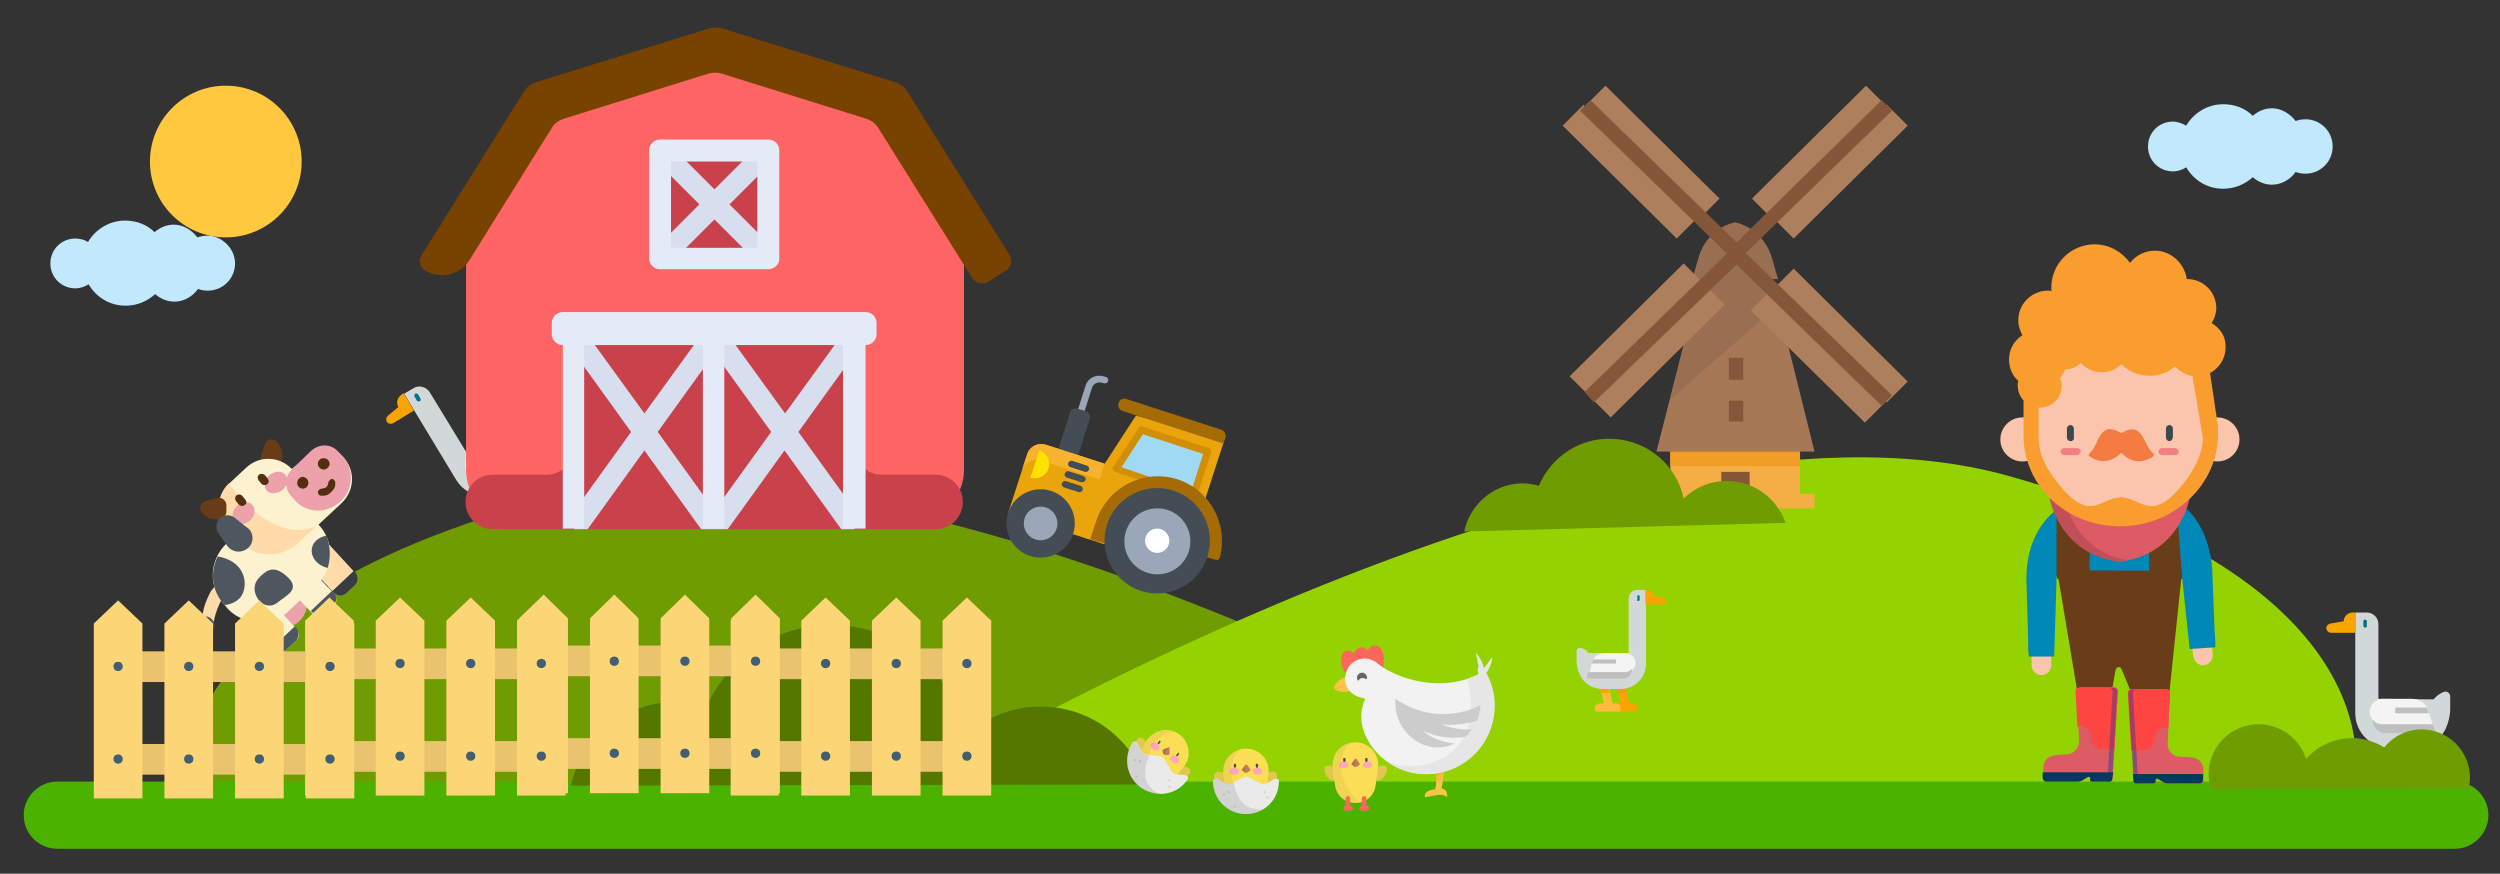 <?xml version="1.0" encoding="utf-8"?>
<!-- Generator: Adobe Illustrator 23.0.3, SVG Export Plug-In . SVG Version: 6.00 Build 0)  -->
<svg version="1.1" id="Слой_1" xmlns="http://www.w3.org/2000/svg" xmlns:xlink="http://www.w3.org/1999/xlink" x="0px" y="0px"
	 viewBox="0 0 431.8 150.9" style="enable-background:new 0 0 431.8 150.9;" xml:space="preserve">
<rect x="0" y="0" width="431.8" height="150.9" fill="#333333" stroke="none"/>
<style type="text/css">
	.st0{fill:#6F9C00;}
	.st1{fill:#FAA400;}
	.st2{fill:#F59A1B;}
	.st3{fill:#FDBB3D;}
	.st4{fill:#D2D7D8;}
	.st5{fill:#F4F4F4;}
	.st6{fill:#BFBFBF;}
	.st7{fill:#00728F;}
	.st8{fill:#95D300;}
	.st9{fill:#4BB300;}
	.st10{fill:#FF6464;}
	.st11{fill:#C8414B;}
	.st12{fill:#784200;}
	.st13{fill:#D7DEED;}
	.st14{fill:#E4EAF6;}
	.st15{fill:#F5AE45;}
	.st16{fill:#A67855;}
	.st17{fill:#996E51;}
	.st18{fill:#855739;}
	.st19{fill:#AD7F5C;}
	.st20{fill:#F09E26;}
	.st21{fill:#9AA7B8;}
	.st22{fill:#444D56;}
	.st23{fill:#EAA50C;}
	.st24{fill:#A0D9F2;}
	.st25{fill:#D18E07;}
	.st26{fill:#A56B04;}
	.st27{fill:#F7B32D;}
	.st28{fill:#FFFFFF;}
	.st29{fill:#FFE300;}
	.st30{fill:#547700;}
	.st31{fill:#EAC36E;}
	.st32{fill:#FCD577;}
	.st33{fill:#FFDBAA;}
	.st34{fill:#4E5660;}
	.st35{fill:#EDA1AB;}
	.st36{fill:#383C43;}
	.st37{fill:#693B16;}
	.st38{fill:#FCF2D0;}
	.st39{fill:#532E0F;}
	.st40{fill:#415E72;}
	.st41{fill:#FCC447;}
	.st42{fill:#FC675B;}
	.st43{fill:#F2F2F2;}
	.st44{fill:#F2B844;}
	.st45{fill:#E6E6E6;}
	.st46{fill:#CCCCCC;}
	.st47{fill:#666666;}
	.st48{fill:#FBDD56;}
	.st49{opacity:0.1;enable-background:new    ;}
	.st50{fill:#FFA6BB;}
	.st51{fill:#414B58;}
	.st52{opacity:5.000000e-02;enable-background:new    ;}
	.st53{fill:#EAEAEA;}
	.st54{opacity:0.1;}
	.st55{fill:#C27C59;}
	.st56{fill:#FFC83E;}
	.st57{fill:#693D17;}
	.st58{fill:#FBC5AD;}
	.st59{fill:#0088B9;}
	.st60{fill:#DC5B64;}
	.st61{fill:#C04F57;}
	.st62{fill:#F99E2E;}
	.st63{fill:#3B494B;}
	.st64{fill:#F37F84;}
	.st65{fill:#F47C43;}
	.st66{fill:#FF4542;}
	.st67{opacity:0.35;fill:#002FA2;}
	.st68{fill:#003B5C;}
	.st69{fill:#C1E8FB;}
</style>
<path class="st0" d="M32.1,141c0,0-9.7-34.6,59.6-54s192.6,55.4,192.6,55.4L32.1,141z"/>
<g>
	<path class="st1" d="M89.6,87.3l-0.8,0.5l-2.3-6.7l-1.7,1l2.3,6.7l-0.8,0.5c-0.5,0.3-0.6,0.9-0.3,1.4l0.5,0.8l5.1-3.1l-0.5-0.8
		C90.7,87.2,90.1,87.1,89.6,87.3z"/>
	<path class="st2" d="M87.9,85.5l-1.5-4.3l-1.7,1l1.5,4.3L87.9,85.5z"/>
	<path class="st3" d="M93,85.3l-0.8,0.5l-2.3-6.7l-1.7,1l2.3,6.7l-0.8,0.5c-0.5,0.3-0.6,0.9-0.3,1.4l0.5,0.8l5.1-3.1l-0.5-0.8
		C94.1,85.2,93.5,85,93,85.3z"/>
	<path class="st1" d="M91.3,83.4l-1.5-4.3l-1.7,1l1.5,4.3L91.3,83.4z"/>
	<path class="st4" d="M80.9,78.7l-6.7-11c-0.6-0.9-1.8-1.2-2.7-0.7l-1.7,1l9,14.9c1.7,2.8,5.4,3.7,8.2,2l3.6-2.2
		c1.9-1.2,3-3.3,2.8-5.6c-0.1-1.2-0.5-2.4-1.1-3.5l-1.1-1.8c-0.3-0.5-1-0.6-1.4-0.1c-0.4,0.4-0.6,0.9-0.8,1.5l-0.1,0.6L80.9,78.7z"
		/>
	<path class="st5" d="M91.2,77.6l-7.4,4.5c-1,0.6-2.4,0.3-3.1-0.7c-0.3-0.5-0.4-1.1-0.3-1.7s0.5-1.1,1-1.4l4.3-2.6
		c1.1-0.7,2.5-0.6,3.5,0.3L91.2,77.6z"/>
	<path class="st1" d="M68.8,70.3L67,71.8c-0.3,0.3-0.4,0.7-0.2,1c0.2,0.4,0.7,0.5,1.1,0.3l3.6-2.2l-1.8-3l-0.4,0.3
		C68.6,68.7,68.4,69.6,68.8,70.3z"/>
	<g>
		<path class="st6" d="M88.8,75.6l-4.6,2.8l0.5,0.8l5-3L89.3,76C89.1,75.8,89,75.7,88.8,75.6z"/>
		<path class="st6" d="M90.5,77l0.8,0.6l-7.4,4.5c-0.6,0.3-1.3,0.4-1.9,0.2v0.1c0.6,1,2,1.4,3.1,0.7l7.4-4.5L90.5,77z"/>
	</g>
	<path class="st7" d="M72.5,69.3L72.5,69.3c-0.2,0.1-0.4,0-0.5-0.1l-0.4-0.7c-0.1-0.2,0-0.4,0.1-0.5l0,0c0.2-0.1,0.4,0,0.5,0.1
		l0.4,0.7C72.7,69,72.7,69.2,72.5,69.3z"/>
</g>
<path class="st8" d="M406.5,136.2c0,0,9.7-34.6-59.6-54s-192.6,55.4-192.6,55.4L406.5,136.2z"/>
<path class="st9" d="M424,146.6H9.9c-3.2,0-5.8-2.6-5.8-5.8l0,0c0-3.2,2.6-5.8,5.8-5.8H424c3.2,0,5.8,2.6,5.8,5.8l0,0
	C429.8,143.9,427.2,146.6,424,146.6z"/>
<path class="st10" d="M165.4,35.4l-8.6-16.5c-1.1-2.1-3-3.6-5.2-4.2l-26.1-6.8c-1.4-0.4-2.8-0.4-4.2,0l-26.1,6.8
	c-2.3,0.6-4.2,2.1-5.2,4.2l-8.6,16.5c-0.6,1.2-0.9,2.5-0.9,3.8v42c0,4.6,3.7,8.3,8.3,8.3h69.4c4.6,0,8.3-3.7,8.3-8.3v-42
	C166.3,37.9,166,36.6,165.4,35.4z"/>
<g>
	<rect x="114" y="26" class="st11" width="18.7" height="18.7"/>
	<path class="st11" d="M147.7,77.3V62.4c0-2.6-2.1-4.7-4.7-4.7h-39.2c-2.6,0-4.7,2.1-4.7,4.7v14.9c0,2.6-2.1,4.7-4.7,4.7h-9.3
		c-2.6,0-4.7,2.1-4.7,4.7l0,0c0,2.6,2.1,4.7,4.7,4.7h76.5c2.6,0,4.7-2.1,4.7-4.7l0,0c0-2.6-2.1-4.7-4.7-4.7h-9.3
		C149.7,82,147.7,79.9,147.7,77.3z"/>
</g>
<path class="st12" d="M167.9,48l-16.2-25.9c-0.5-0.8-1.2-1.3-2.1-1.6l-25-7.8c-0.7-0.2-1.5-0.2-2.2,0l-25,7.8
	c-0.9,0.3-1.6,0.8-2.1,1.6L81.1,44.9c-1.6,2.6-5.1,3.4-7.7,1.8l0,0c-0.9-0.5-1.1-1.7-0.6-2.6l17.7-28.3c0.5-0.8,1.2-1.3,2.1-1.6
	l29.9-9.3c0.7-0.2,1.5-0.2,2.2,0l29.9,9.3c0.9,0.3,1.6,0.8,2.1,1.6l17.7,28.3c0.5,0.9,0.3,2-0.6,2.6l-3.2,2
	C169.6,49.2,168.5,48.9,167.9,48z"/>
<g>
	<path class="st13" d="M147.7,88.2l-9.8-13.6l9.8-13.6v-3.4h-2.1l-10,13.8l-10-13.8h-4.3l-10,13.8l-10-13.8h-2.1V61l9.8,13.6
		l-9.8,13.6v3.2h2.3l9.8-13.6l9.8,13.6h4.6l9.8-13.6l9.8,13.6h2.3L147.7,88.2L147.7,88.2z M123.4,88.2l-9.8-13.6l9.8-13.6l9.8,13.6
		L123.4,88.2z"/>
	<path class="st13" d="M126,35.3l8-8c0.7-0.7,0.7-1.9,0-2.6s-1.9-0.7-2.6,0l-8,8l-8-8c-0.7-0.7-1.9-0.7-2.6,0s-0.7,1.9,0,2.6l8,8
		l-8,8c-0.7,0.7-0.7,1.9,0,2.6c0.4,0.4,0.8,0.5,1.3,0.5s1-0.2,1.3-0.5l8-8l8,8c0.4,0.4,0.8,0.5,1.3,0.5s1-0.2,1.3-0.5
		c0.7-0.7,0.7-1.9,0-2.6L126,35.3z"/>
</g>
<g>
	<path class="st14" d="M132.7,46.5H114c-1,0-1.9-0.8-1.9-1.9V26c0-1,0.8-1.9,1.9-1.9h18.7c1,0,1.9,0.8,1.9,1.9v18.7
		C134.6,45.7,133.7,46.5,132.7,46.5z M115.9,42.8h14.9V27.9h-14.9V42.8z"/>
	<path class="st14" d="M149.5,91.3V59.6c1,0,1.9-0.8,1.9-1.9v-1.9c0-1-0.8-1.9-1.9-1.9H97.2c-1,0-1.9,0.8-1.9,1.9v1.9
		c0,1,0.8,1.9,1.9,1.9v31.7h3.7V59.6h20.5v31.7h3.7V59.6h20.5v31.7H149.5z"/>
</g>
<g id="surface1_1_">
	<path class="st15" d="M288.5,78h22.4v8.7h-22.4V78z"/>
	<path class="st15" d="M286.1,85.3h27.3v2.5h-27.3V85.3z"/>
	<path class="st16" d="M313.4,78h-27.3l7.6-29.8H306L313.4,78z"/>
	<path class="st17" d="M306,48.2h-12.3L288.5,69l18.6-16.3L306,48.2z"/>
	<path class="st17" d="M307.1,48.2h-14.8l1.1-3.8c0.9-3.1,3.4-5.4,6.3-6c3.1,0.7,5.4,3.1,6.3,6L307.1,48.2z"/>
	<path class="st18" d="M297.3,81.5h4.9v6.3h-4.9V81.5z"/>
	<path class="st18" d="M298.6,69.2h2.5v3.6h-2.5V69.2z"/>
	<path class="st18" d="M298.6,61.8h2.5v3.8h-2.5V61.8z"/>
	<path class="st19" d="M329.5,21.7l-3.6-3.6l-19.7,19.5l3.6,3.6L329.5,21.7z"/>
	<path class="st19" d="M322.3,14.8l-19.7,19.5l3.6,3.6l19.7-19.5L322.3,14.8z"/>
	<path class="st19" d="M290.8,45.5L271.1,65l3.6,3.6l19.7-19.5L290.8,45.5z"/>
	<path class="st19" d="M274.6,68.5l3.6,3.6l19.7-19.5l-3.6-3.6L274.6,68.5z"/>
	<path class="st19" d="M269.9,21.7l19.7,19.5l3.6-3.6l-19.7-19.5L269.9,21.7z"/>
	<path class="st19" d="M277.3,14.8l-3.6,3.6l19.7,19.5l3.6-3.6L277.3,14.8z"/>
	<path class="st19" d="M329.5,65.9l-19.7-19.5l-3.6,3.6l19.7,19.5L306.2,50l0,0l19.7,19.5L329.5,65.9z"/>
	<path class="st19" d="M306,50l-3.6,3.6L322.1,73l3.6-3.6L306,50z"/>
	<path class="st18" d="M298.8,43L325,17.3l1.8,1.8l-26.2,25.5L298.8,43z"/>
	<path class="st18" d="M272.9,19.1l1.8-1.8l26.2,25.5l-1.8,1.8L272.9,19.1z"/>
	<path class="st18" d="M298.8,44.6l1.8-1.8l26.2,25.5l-1.8,1.8L298.8,44.6z"/>
	<path class="st18" d="M273.7,67.7l26.2-25.5l1.8,1.8l-26.4,25.5L273.7,67.7z"/>
	<path class="st20" d="M288.5,78h22.4v2.5h-22.4V78z"/>
</g>
<g>
	<path class="st1" d="M413.8,132.6h-1l1.5-6.9h-2l-1.5,6.9h-1c-0.5,0-1,0.4-1,1v1h6v-1C414.7,133.1,414.3,132.6,413.8,132.6z"/>
	<path class="st2" d="M413.3,130.1l1-4.5h-2l-1,4.5H413.3z"/>
	<path class="st3" d="M417.7,132.6h-1l1.5-6.9h-2l-1.5,6.9h-1c-0.5,0-1,0.4-1,1v1h6v-1C418.7,133.1,418.3,132.6,417.7,132.6z"/>
	<path class="st1" d="M417.3,130.1l1-4.5h-2l-1,4.5H417.3z"/>
	<path class="st4" d="M410.8,120.7v-12.9c0-1.1-0.9-2-2-2h-2v17.4c0,3.3,2.7,6,6,6h4.3c2.3,0,4.3-1.3,5.3-3.3
		c0.5-1.1,0.8-2.3,0.8-3.5v-2.1c0-0.6-0.6-1-1.1-0.8s-1,0.5-1.4,0.9l-0.4,0.4L410.8,120.7L410.8,120.7z"/>
	<path class="st5" d="M420.2,125.2h-8.7c-1.2,0-2.2-1-2.2-2.2c0-0.6,0.2-1.2,0.6-1.6s1-0.7,1.6-0.7h5.1c1.3,0,2.4,0.8,2.8,2
		L420.2,125.2z"/>
	<path class="st1" d="M404.8,107.3l-2.3,0.4c-0.4,0.1-0.7,0.4-0.7,0.8s0.4,0.8,0.8,0.8h4.2v-3.5h-0.5
		C405.5,105.8,404.8,106.5,404.8,107.3z"/>
	<g>
		<path class="st6" d="M419.1,122.2h-5.4v1h5.8l-0.1-0.4C419.3,122.6,419.2,122.4,419.1,122.2z"/>
		<path class="st6" d="M419.9,124.2l0.3,0.9h-8.7c-0.7,0-1.3-0.3-1.7-0.8v0.1c0,1.2,1,2.2,2.2,2.2h8.7L419.9,124.2z"/>
	</g>
	<path class="st7" d="M408.5,108.4L408.5,108.4c-0.2,0-0.3-0.2-0.3-0.3v-0.8c0-0.2,0.2-0.3,0.3-0.3l0,0c0.2,0,0.3,0.2,0.3,0.3v0.8
		C408.9,108.2,408.7,108.4,408.5,108.4z"/>
</g>
<g>
	<path class="st1" d="M278.4,122.2v0.7h4.4v-0.7c0-0.4-0.3-0.7-0.7-0.7h-0.7l-1.1-5.1h-1.5l1.1,5.1h-0.8
		C278.7,121.5,278.4,121.8,278.4,122.2z"/>
	<path class="st2" d="M280.9,119.7l-0.7-3.3h-1.5l0.7,3.3H280.9z"/>
	<path class="st3" d="M275.5,122.2v0.7h4.4v-0.7c0-0.4-0.3-0.7-0.7-0.7h-0.7l-1.1-5.1h-1.5l1.1,5.1h-0.7
		C275.8,121.5,275.5,121.8,275.5,122.2z"/>
	<path class="st1" d="M278,119.7l-0.7-3.3h-1.5l0.7,3.3H278z"/>
	<path class="st4" d="M274.4,112.8l-0.3-0.3c-0.3-0.3-0.7-0.5-1-0.6c-0.4-0.1-0.8,0.2-0.8,0.6v1.5c0,0.9,0.2,1.8,0.6,2.6
		c0.7,1.5,2.2,2.4,3.9,2.4h3.1c2.4,0,4.4-1.9,4.4-4.4v-12.7h-1.5c-0.8,0-1.5,0.6-1.5,1.5v9.4H274.4z"/>
	<path class="st5" d="M275,114.3c0.3-0.9,1.1-1.5,2.1-1.5h3.7c0.4,0,0.9,0.2,1.2,0.5c0.3,0.3,0.5,0.7,0.5,1.2c0,0.9-0.7,1.6-1.6,1.6
		h-6.3L275,114.3z"/>
	<path class="st1" d="M284.6,101.9h-0.4v2.5h3c0.3,0,0.6-0.3,0.6-0.6c0-0.3-0.2-0.5-0.5-0.6l-1.7-0.3
		C285.7,102.4,285.2,101.9,284.6,101.9z"/>
	<g>
		<path class="st6" d="M275,114.3l-0.1,0.3h4.2v-0.7h-3.9C275.1,114,275.1,114.2,275,114.3z"/>
		<path class="st6" d="M274,117.2h6.3c0.9,0,1.6-0.7,1.6-1.6v-0.1c-0.3,0.4-0.8,0.6-1.3,0.6h-6.3l0.2-0.7L274,117.2z"/>
	</g>
	<path class="st7" d="M283,103.8L283,103.8c0.1,0,0.2-0.1,0.2-0.2V103c0-0.1-0.1-0.2-0.2-0.2l0,0c-0.1,0-0.2,0.1-0.2,0.2v0.6
		C282.7,103.7,282.8,103.8,283,103.8z"/>
</g>
<g>
	<path class="st21" d="M186.6,71.4c-0.3-0.1-0.5-0.4-0.4-0.7l1.3-4.1c0.4-1.3,1.8-2,3.1-1.6l0.4,0.1c0.3,0.1,0.5,0.4,0.4,0.7
		s-0.4,0.5-0.7,0.4l-0.4-0.1c-0.7-0.2-1.5,0.2-1.7,0.9l-1.3,4.1C187.2,71.3,186.9,71.5,186.6,71.4z"/>
	<path class="st22" d="M187.5,71l-1.4-0.4c-0.6-0.2-1.2,0.1-1.3,0.7l-2.1,6.6l3.4,1.1l2.1-6.6C188.4,71.8,188.1,71.2,187.5,71z"/>
	<polygon class="st23" points="211.7,75.3 208.2,86.1 190.7,94 186.8,92.7 190.8,80.1 195.6,72.7 196.2,71.8 	"/>
	<polyline class="st24" points="197.6,82.6 192.8,81 197.2,74.3 208.6,78 206.4,84.5 	"/>
	<path class="st25" d="M206,85.9l-8.6-2.8l0,0l-4.8-1.6c-0.2-0.1-0.3-0.2-0.4-0.4c-0.1-0.2,0-0.4,0.1-0.5l4.4-6.7
		c0.1-0.2,0.4-0.3,0.7-0.2l11.4,3.7c0.3,0.1,0.5,0.4,0.4,0.7l-2.4,7.4C206.6,85.9,206.3,86,206,85.9z M197.8,82.1l8,2.6l2-6.3
		L197.4,75l-3.7,5.7L197.8,82.1z"/>
	<path class="st26" d="M208.6,96.3l1.4,0.4c0.3,0.1,0.6-0.1,0.7-0.4c1.5-5.7-1.7-11.7-7.3-13.5c-5.9-1.9-12.2,1.4-14.1,7.3l-1,3l0,0
		l4.8,1.5"/>
	<path class="st23" d="M185.4,92.3l2.9,0.9l2.5-13.1l-10.2-3.3c-1.3-0.4-2.8,0.3-3.2,1.7l-3.3,10.2"/>
	<path class="st27" d="M180.6,76.8c-1.3-0.4-2.8,0.3-3.2,1.7l-0.9,2.7c0.4-1.3,1.9-2.1,3.2-1.7l10.2,3.3l0.9-2.7L180.6,76.8
		L180.6,76.8z"/>
	
		<ellipse transform="matrix(0.307 -0.952 0.952 0.307 49.489 255)" class="st22" cx="199.9" cy="93.5" rx="9.1" ry="9.1"/>
	<ellipse class="st21" cx="199.9" cy="93.5" rx="5.7" ry="5.7"/>
	
		<ellipse transform="matrix(0.307 -0.952 0.952 0.307 49.489 255)" class="st28" cx="199.9" cy="93.5" rx="2.1" ry="2.1"/>
	
		<ellipse transform="matrix(0.307 -0.952 0.952 0.307 38.412 233.699)" class="st22" cx="179.7" cy="90.5" rx="5.9" ry="5.9"/>
	
		<ellipse transform="matrix(0.307 -0.952 0.952 0.307 38.412 233.699)" class="st21" cx="179.7" cy="90.5" rx="2.9" ry="2.9"/>
	<path class="st26" d="M194.5,68.9l16.4,5.3c0.6,0.2,0.9,0.8,0.7,1.4l-0.3,1L193.9,71c-0.6-0.2-0.9-0.8-0.7-1.4l0,0
		C193.4,69,194,68.7,194.5,68.9z"/>
	<path class="st29" d="M178,82.5c1.3,0.4,2.7-0.3,3.1-1.6c0.4-1.3-0.3-2.7-1.6-3.1C179.5,77.7,178,82.5,178,82.5z"/>
	<g>
		<path class="st22" d="M187.4,81.5l-2.5-0.8c-0.3-0.1-0.5-0.4-0.4-0.7c0.1-0.3,0.4-0.5,0.7-0.4l2.5,0.8c0.3,0.1,0.5,0.4,0.4,0.7
			S187.7,81.6,187.4,81.5z"/>
		<path class="st22" d="M186.8,83.3l-2.5-0.8c-0.3-0.1-0.5-0.4-0.4-0.7s0.4-0.5,0.7-0.4l2.5,0.8c0.3,0.1,0.5,0.4,0.4,0.7
			S187.1,83.3,186.8,83.3z"/>
		<path class="st22" d="M186.3,85l-2.5-0.8c-0.3-0.1-0.5-0.4-0.4-0.7c0.1-0.3,0.4-0.5,0.7-0.4l2.5,0.8c0.3,0.1,0.5,0.4,0.4,0.7
			S186.6,85.1,186.3,85z"/>
	</g>
</g>
<path class="st0" d="M308.4,90.3c-1.4-4-5.1-7-9.6-7.2c-3.1-0.2-5.9,1-8,3c-1.2-5.7-6.1-10-12.2-10.3c-5.7-0.3-10.7,3.1-12.8,8.1
	c-0.7-0.2-1.4-0.3-2.2-0.4c-5.2-0.3-9.7,3.4-10.7,8.3L308.4,90.3z"/>
<path class="st30" d="M198.1,135.5c-2.3-7.3-8.8-12.8-16.9-13.4c-5.5-0.4-10.7,1.5-14.5,5c-1.9-10.2-10.5-18.3-21.3-19.1
	c-10.2-0.8-19.4,5.1-23.3,14c-1.3-0.4-2.6-0.6-4-0.7c-9.3-0.7-17.5,5.6-19.5,14.4L198.1,135.5z"/>
<path class="st0" d="M426.4,136.1c0.1-0.4,0.1-0.8,0.2-1.2c0.3-4.6-3.1-8.5-7.7-8.9c-2.8-0.2-5.4,1-7.1,3.1c-1.4-0.9-3-1.4-4.8-1.6
	c-3.5-0.2-6.6,1.2-8.7,3.6c-1-3.3-4-5.7-7.6-6c-4.7-0.3-8.8,3.2-9.2,7.9c-0.1,0.8,0,1.7,0.2,2.5c0.1,0.3,0.1,0.5,0.2,0.8
	L426.4,136.1z"/>
<g>
	<rect x="131.5" y="112" class="st31" width="34.7" height="5.3"/>
	<rect x="131.5" y="128" class="st31" width="34.7" height="5.3"/>
</g>
<g>
	<polygon class="st32" points="134.5,107.2 130.4,103.2 126.2,107.2 126.2,137.4 134.5,137.4 	"/>
	<polygon class="st32" points="146.8,107.2 142.6,103.2 138.4,107.2 138.4,137.4 146.8,137.4 	"/>
	<polygon class="st32" points="159,107.2 154.8,103.2 150.6,107.2 150.6,137.4 159,137.4 	"/>
	<polygon class="st32" points="171.2,107.2 167,103.2 162.8,107.2 162.8,137.4 171.2,137.4 	"/>
</g>
<g>
	<path class="st33" d="M38,101.3c-1.1-0.5-1.8,1.2-2.2,2.1c-0.5,1.1-0.8,2.3-0.9,3.5c0,0.3,0.4,0.6,0.6,0.5c0.2,0.2,0.3,0.2,0.6,0.1
		c0.2,0.2,0.7,0.4,0.8-0.1c0.3-1.5,0.8-2.8,1.6-4.3c0.1-0.1,0-0.3-0.1-0.4C38.6,102.1,38.6,101.6,38,101.3z"/>
	<path class="st34" d="M34.3,107.8c0-0.6,0.7-1.3,1.4-1.3c0.6,0,1.3,0.7,1.3,1.4c0,0.6-0.7,2.2-1.4,2.3
		C34.8,110,34.2,108.6,34.3,107.8z"/>
	<path class="st35" d="M51.9,101.2c1.6,1.7,1.5,4.5-0.2,6.1c-1.7,1.6-4.5,1.5-6.1-0.2c-1.6-1.7-1.5-4.5,0.2-6.1
		C47.5,99.5,50.3,99.5,51.9,101.2z"/>
	<path class="st33" d="M61.3,101.1l-1.5,1.4c-0.7,0.6-1.5,0.5-2.1-0.1L53,97.4l3.7-3.5l4.7,5.1C61.9,99.4,62,100.5,61.3,101.1z"/>
	<path class="st36" d="M61.3,101.1l-1.5,1.4c-0.7,0.6-1.5,0.5-2.1-0.1l-0.3-0.3l3.7-3.5l0.3,0.3C61.9,99.4,62,100.5,61.3,101.1z"/>
	<path class="st37" d="M46.3,80.6l1,0c0.6,0,1.2-0.5,1.4-1.2c0.2-1.1-0.1-2.3-0.9-3.1c-0.6-0.7-1.7-0.5-2,0.3l-0.7,2.1
		C44.8,79.7,45.5,80.6,46.3,80.6z"/>
	<path class="st38" d="M43.8,89.5l-4.6,4.3c-3.1,2.9-3.3,7.6-0.4,10.7l0.5,0.6c1,1.1,2.3,1.8,3.7,2.1l4.5,4.8
		c0.5,0.6,1.5,0.6,2.1,0.1l1.5-1.4c0.7-0.6,0.6-1.5,0.1-2.1l-2.2-2.4c0.3-0.1,0.7-0.5,1-0.8l1.8-1.7l2.2,2.3
		c0.5,0.6,1.5,0.6,2.1,0.1l1.5-1.4c0.7-0.6,0.6-1.5,0.1-2.1l-2.2-2.4c2.1-2.9,2.1-6.9-0.5-9.6L54.2,90
		C51.6,86.7,46.8,86.7,43.8,89.5z"/>
	<path class="st34" d="M57.6,104.5l-1.5,1.4c-0.7,0.6-1.5,0.5-2.1-0.1l-0.3-0.3l3.7-3.5l0.3,0.3C58.2,102.9,58.2,104,57.6,104.5z"/>
	<path class="st34" d="M51.1,110.7l-1.5,1.4c-0.7,0.6-1.5,0.5-2.1-0.1l-0.3-0.3l3.7-3.5l0.3,0.3C51.7,109,51.7,110.1,51.1,110.7z"/>
	<path class="st38" d="M50.4,81c-2.1-2.2-5.6-2.4-7.9-0.2l-2.8,2.6c-2.3,2.2-2.4,5.7-0.3,7.9l2,2.2c2.7,2.9,7.2,3,10.2,0.3l7.4-6.9
		c2.3-2.2,2.4-5.7,0.3-7.9l-0.7-0.7c-1.3-1.4-3.3-1.4-4.7-0.1L50.4,81L50.4,81z"/>
	<path class="st33" d="M39.5,83.5c-2.2,2.2-2.3,5.5-0.2,7.8l2,2.2c2.7,2.9,7.2,3,10.2,0.3l3.1-2.9C49.6,93.1,43.8,89.4,39.5,83.5z"
		/>
	<path class="st35" d="M43.6,87.2c-0.6-0.7-1.9-0.5-2.7,0.2c-0.8,0.8-1,2.1-0.4,2.7c0.6,0.7,1.9,0.5,2.7-0.2
		C44,89.2,44.2,87.9,43.6,87.2z"/>
	<path class="st35" d="M49.2,81.9c-0.6-0.7-1.9-0.5-2.7,0.2c-0.8,0.8-1,2.1-0.4,2.7s1.9,0.5,2.7-0.2C49.7,83.9,49.9,82.6,49.2,81.9z
		"/>
	<path class="st35" d="M53.7,77.9c1.4-1.3,3.5-1.3,4.7,0.1l0.7,0.7c2.1,2.2,2,5.8-0.3,7.9c-2.3,2.2-5.8,2.1-7.9-0.2l-0.6-0.7
		c-1.2-1.3-1.2-3.4,0.2-4.7L53.7,77.9L53.7,77.9z"/>
	<path class="st37" d="M39.1,87.4l0,1c0,0.6-0.6,1.2-1.2,1.3c-1.1,0.1-2.2-0.2-3-1.1c-0.6-0.7-0.3-1.7,0.5-2l2.1-0.6
		C38.3,85.8,39.2,86.5,39.1,87.4z"/>
	<g>
		<path class="st34" d="M42.9,94.6c-1.1,1-2.8,0.9-3.7-0.4l-1.5-2.1c-0.5-0.7-0.4-1.9,0.2-2.6c0.7-0.6,1.8-0.7,2.6-0.1l2,1.6
			C43.8,91.7,44,93.6,42.9,94.6z"/>
		<path class="st34" d="M38.8,104.5L38.8,104.5c1.1-0.1,2.1-0.6,2.7-1.3c1.3-1.5,1.5-6.1-3.9-7.1C36.2,98.9,36.6,102.2,38.8,104.5z"
			/>
		<path class="st34" d="M44,102.1c0.4,2.1,2.4,3.2,3.9,2c1.6-1.3,4.1-2.3,1.7-4.5c-1.5-1.4-2.8-1.6-4-0.6
			C44.5,99.9,43.8,100.7,44,102.1z"/>
		<path class="st34" d="M56.4,92.5c-2.3,0.5-2.9,2.2-2.4,3.5c0.4,1.1,1.4,1.8,2.6,2.1C57.2,96.2,57,94.2,56.4,92.5z"/>
	</g>
	<path class="st39" d="M56.6,79.4c-0.3-0.3-1-0.4-1.4,0c-0.4,0.4-0.4,1,0,1.4s1,0.4,1.4,0C57,80.4,57.1,79.9,56.6,79.4z M40.8,85.6
		c-0.2,0.2-0.3,0.6,0,1l0.5,0.6c0.2,0.2,0.6,0.3,1,0s0.3-0.6,0-1l-0.5-0.6C41.6,85.4,41.2,85.3,40.8,85.6z M51.6,82.7
		c-0.3,0.3-0.4,1,0,1.4s1,0.4,1.4,0c0.3-0.3,0.4-1,0-1.4S52.1,82.2,51.6,82.7z M44.7,82c-0.2,0.2-0.3,0.6,0,1l0.5,0.6
		c0.2,0.2,0.6,0.3,1,0c0.3-0.3,0.3-0.6,0-1l-0.5-0.6C45.4,81.8,44.9,81.8,44.7,82z M57.2,85c0.5-0.5,0.8-1,0.7-1.7
		c0-0.3-0.4-0.6-0.5-0.6c-0.3,0-0.6,0.4-0.7,0.6c0,0.3-0.1,0.6-0.3,0.8c-0.2,0.2-0.4,0.2-0.8,0.3c-0.3,0-0.7,0.3-0.7,0.6
		c0,0.3,0.3,0.7,0.5,0.6C56.2,85.7,56.7,85.5,57.2,85z"/>
</g>
<g>
	<circle class="st40" cx="167" cy="114.6" r="0.8"/>
	<circle class="st40" cx="167" cy="130.6" r="0.8"/>
	<circle class="st40" cx="154.8" cy="114.6" r="0.8"/>
	<circle class="st40" cx="154.8" cy="130.6" r="0.8"/>
	<circle class="st40" cx="142.6" cy="114.6" r="0.8"/>
	<circle class="st40" cx="142.6" cy="130.6" r="0.8"/>
	<circle class="st40" cx="130.4" cy="114.6" r="0.8"/>
	<circle class="st40" cx="130.4" cy="130.6" r="0.8"/>
</g>
<g>
	<rect x="95" y="111.5" class="st31" width="34.7" height="5.3"/>
	<rect x="95" y="127.5" class="st31" width="34.7" height="5.3"/>
</g>
<g>
	<polygon class="st32" points="98.1,106.8 93.9,102.7 89.7,106.8 89.7,137 98.1,137 	"/>
	<polygon class="st32" points="110.3,106.8 106.1,102.7 101.9,106.8 101.9,137 110.3,137 	"/>
	<polygon class="st32" points="122.5,106.8 118.3,102.7 114.1,106.8 114.1,137 122.5,137 	"/>
	<polygon class="st32" points="134.7,106.8 130.5,102.7 126.3,106.8 126.3,137 134.7,137 	"/>
</g>
<g>
	<circle class="st40" cx="130.5" cy="114.2" r="0.8"/>
	<circle class="st40" cx="130.5" cy="130.1" r="0.8"/>
	<circle class="st40" cx="118.3" cy="114.2" r="0.8"/>
	<circle class="st40" cx="118.3" cy="130.1" r="0.8"/>
	<circle class="st40" cx="106.1" cy="114.2" r="0.8"/>
	<circle class="st40" cx="106.1" cy="130.1" r="0.8"/>
	<circle class="st40" cx="93.9" cy="114.2" r="0.8"/>
	<circle class="st40" cx="93.9" cy="130.1" r="0.8"/>
</g>
<g>
	<rect x="58.1" y="112" class="st31" width="34.7" height="5.3"/>
	<rect x="58.1" y="128" class="st31" width="34.7" height="5.3"/>
</g>
<g>
	<polygon class="st32" points="61.1,107.2 56.9,103.2 52.7,107.2 52.7,137.4 61.1,137.4 	"/>
	<polygon class="st32" points="73.3,107.2 69.1,103.2 64.9,107.2 64.9,137.4 73.3,137.4 	"/>
	<polygon class="st32" points="85.5,107.2 81.3,103.2 77.1,107.2 77.1,137.4 85.5,137.4 	"/>
	<polygon class="st32" points="97.7,107.2 93.5,103.2 89.3,107.2 89.3,137.4 97.7,137.4 	"/>
</g>
<g>
	<circle class="st40" cx="93.5" cy="114.6" r="0.8"/>
	<circle class="st40" cx="93.5" cy="130.6" r="0.8"/>
	<circle class="st40" cx="81.3" cy="114.6" r="0.8"/>
	<circle class="st40" cx="81.3" cy="130.6" r="0.8"/>
	<circle class="st40" cx="69.1" cy="114.6" r="0.8"/>
	<circle class="st40" cx="69.1" cy="130.6" r="0.8"/>
	<circle class="st40" cx="56.9" cy="114.6" r="0.8"/>
	<circle class="st40" cx="56.9" cy="130.6" r="0.8"/>
</g>
<g>
	<rect x="21.6" y="112.5" class="st31" width="34.7" height="5.3"/>
	<rect x="21.6" y="128.5" class="st31" width="34.7" height="5.3"/>
</g>
<g>
	<polygon class="st32" points="24.6,107.7 20.4,103.7 16.2,107.7 16.2,137.9 24.6,137.9 	"/>
	<polygon class="st32" points="36.8,107.7 32.6,103.7 28.4,107.7 28.4,137.9 36.8,137.9 	"/>
	<polygon class="st32" points="49,107.7 44.8,103.7 40.6,107.7 40.6,137.9 49,137.9 	"/>
	<polygon class="st32" points="61.2,107.7 57,103.7 52.8,107.7 52.8,137.9 61.2,137.9 	"/>
</g>
<g>
	<circle class="st40" cx="57" cy="115.1" r="0.8"/>
	<circle class="st40" cx="57" cy="131.1" r="0.8"/>
	<circle class="st40" cx="44.8" cy="115.1" r="0.8"/>
	<circle class="st40" cx="44.8" cy="131.1" r="0.8"/>
	<circle class="st40" cx="32.6" cy="115.1" r="0.8"/>
	<circle class="st40" cx="32.6" cy="131.1" r="0.8"/>
	<circle class="st40" cx="20.4" cy="115.1" r="0.8"/>
	<circle class="st40" cx="20.4" cy="131.1" r="0.8"/>
</g>
<g>
	<g>
		<path class="st41" d="M247,136.5l0.9-0.2l0.2-1.4l0.4-2.7c0.1-0.2,0.3-0.4,0.6-0.4c0.2,0.1,0.4,0.3,0.4,0.6l-0.3,2.4l-0.2,1.4
			c0.4,0,0.8,0.3,0.9,0.8l0.1,0.6h-0.1c-0.5-0.3-1-0.4-1.5-0.3l0,0l0,0l-2.3,0.4C246,137.2,246.3,136.7,247,136.5z"/>
		<path class="st41" d="M232.3,117c-0.1-0.1,1.1,0,1.2,0l-0.3,2.3c-1.1,0.4-2,0.1-2.5-0.1c-0.2-0.1-0.3-0.2-0.3-0.2
			C230.5,117.6,232.4,116.9,232.3,117z"/>
	</g>
	<path class="st42" d="M232.4,116.2c-0.1-0.1-0.2-0.2-0.3-0.4c-0.7-1.4-0.6-2.9,0.2-3.3c0.4-0.2,1-0.1,1.6,0.3c0.2-0.6,0.6-0.9,1-1
		c0.5-0.1,0.9,0.1,1.3,0.5c0.4-0.5,0.9-0.9,1.4-0.8c1,0.1,1.6,1.4,1.4,3c0,0.1-0.2,2.6-0.2,2.7"/>
	<path class="st43" d="M232.5,116.2c0.3-1.3,1.4-2.2,2.6-2.4c0.5-0.1,1.1-0.1,1.6,0.1c0.2,0.1,0.3,0.1,0.5,0.2
		c0.2,0.1,0.4,0.2,0.5,0.3c2.6,2.3,9.3,4.9,15.6,2.9c1-0.3,2.1-0.8,3.1-1.4c0.8,1.2,1.2,2.6,1.5,3.9c0.8,4.7-1.2,9.6-5.5,12.2
		c-4.2,2.5-9.2,2.2-12.9-0.5c-1.2-0.9-2.3-2-3.1-3.4c-0.1-0.3-0.3-0.5-0.4-0.8c-1.2-2.3-1.1-4.7-0.2-6.6l-1-0.3
		C233,119.9,231.9,118.1,232.5,116.2z"/>
	<path class="st44" d="M248.3,132.2c0.1-0.2,0.3-0.4,0.6-0.4c0.2,0.1,0.4,0.3,0.4,0.6l-0.3,2.4c-0.3,0.1-0.7,0.2-1,0.2L248.3,132.2z
		"/>
	<g>
		<path class="st45" d="M247.4,131.7c9.6-3.3,6-14.4,6-14.4c1-0.3,2.1-0.8,3.1-1.4c0.8,1.2,1.2,2.6,1.5,3.9
			c0.8,4.7-1.2,9.6-5.5,12.2c-4.2,2.5-9.2,2.2-12.9-0.5C241.9,132.4,244.6,132.7,247.4,131.7z"/>
		<path class="st45" d="M255.2,115.6c0.1,0.4,0.1,0.7,0.2,1l0,0c0.1,0.3,0.3,0.5,0.6,0.4c0.1-0.1,0.2-0.1,0.3-0.2
			c0.1-0.1,0.2-0.1,0.2-0.2s0.1-0.1,0.1-0.2c0.1-0.2,0.2-0.3,0.3-0.4c0.1-0.3,0.3-0.5,0.4-0.8c0.1-0.2,0.2-0.5,0.3-0.8
			s0.1-0.6,0.1-0.9c-0.2,0.2-0.3,0.5-0.5,0.7c-0.2,0.3-0.3,0.5-0.5,0.7c-0.1,0.2-0.3,0.3-0.4,0.5l0,0c-0.1-0.4-0.2-0.7-0.3-1
			c-0.2-0.3-0.3-0.6-0.5-0.9c-0.1-0.1-0.2-0.3-0.3-0.4s-0.2-0.3-0.3-0.4c0.1,0.3,0.1,0.7,0.2,1c0.1,0.4,0.1,0.7,0.2,1
			S255.4,115.3,255.2,115.6z"/>
	</g>
	<path class="st46" d="M247.7,129.1c1.3,0.1,2.5-0.2,3.6-0.7l0,0c0,0-3.5-0.2-5.5-2.2c0,0,2.9,1.7,7.2,1.1c0.5-0.4,0.9-0.8,1.2-1.3
		c-3.3,0.1-5.2-0.9-5.2-0.9c2.9,0.4,6.1-0.6,6.1-0.6l0,0c0.3-0.7,0.5-1.5,0.6-2.4c0-0.1,0-0.2,0-0.3c-2.2,1.1-4.8,1.7-7.5,1.5
		s-5.1-1.2-7.2-2.6v0.3C240.8,125.1,243.8,128.6,247.7,129.1z"/>
	<path class="st44" d="M232.3,118.5c0,0-0.8,0.2-1.6,0.7c-0.2-0.1-0.3-0.2-0.3-0.2S231.3,118.5,232.3,118.5z"/>
	<path class="st47" d="M236.1,117.3c0-0.1,0-0.3,0-0.4c-0.1-0.5-0.6-0.8-1-0.7c-0.5,0.1-0.8,0.6-0.7,1c0,0.2,0.1,0.3,0.2,0.4
		c0.1-0.2,0.3-0.4,0.6-0.5C235.5,117.1,235.8,117.2,236.1,117.3z"/>
</g>
<g>
	<g>
		<path class="st48" d="M220.4,133.5c0.4,0.4,0,1.5-0.6,2.1c-0.4,0.4-1.1,0.4-1.6,0c-0.4-0.4-0.4-1.1,0-1.6
			C218.9,133.4,220,133,220.4,133.5z"/>
		<path class="st48" d="M209.9,133.5c-0.4,0.4,0,1.5,0.6,2.1c0.4,0.4,1.1,0.4,1.6,0c0.4-0.4,0.4-1.1,0-1.6
			C211.5,133.4,210.4,133,209.9,133.5z"/>
	</g>
	<path class="st49" d="M220.4,133.5c0.4,0.4,0,1.5-0.6,2.1c-0.4,0.4-1.1,0.4-1.6,0c-0.4-0.4-0.4-1.1,0-1.6
		C218.9,133.4,220,133,220.4,133.5z"/>
	<path class="st49" d="M209.9,133.5c-0.4,0.4,0,1.5,0.6,2.1c0.4,0.4,1.1,0.4,1.6,0c0.4-0.4,0.4-1.1,0-1.6
		C211.5,133.4,210.4,133,209.9,133.5z"/>
	<path class="st48" d="M215.2,129.3L215.2,129.3c-2.4,0-4.2,2.1-3.9,4.4l0.4,3c0.2,1.8,1.7,3.1,3.5,3.1l0,0c1.8,0,3.3-1.3,3.5-3.1
		l0.4-3C219.4,131.3,217.6,129.3,215.2,129.3z"/>
	<g>
		<ellipse class="st50" cx="213.2" cy="133.2" rx="0.8" ry="0.6"/>
		<ellipse class="st50" cx="217.2" cy="133.2" rx="0.8" ry="0.6"/>
	</g>
	<g>
		<path class="st51" d="M213.3,132.6c-0.1,0-0.2-0.1-0.2-0.2v-0.3c0-0.1,0.1-0.2,0.2-0.2s0.2,0.1,0.2,0.2v0.3
			C213.4,132.6,213.4,132.6,213.3,132.6z"/>
		<path class="st51" d="M217.1,132.6c-0.1,0-0.2-0.1-0.2-0.2v-0.3c0-0.1,0.1-0.2,0.2-0.2s0.2,0.1,0.2,0.2v0.3
			C217.3,132.6,217.2,132.6,217.1,132.6z"/>
	</g>
	<path class="st52" d="M214.4,129.3c-2,0.4-3.4,2.3-3.1,4.4l0.4,3c0.2,1.8,1.7,3.1,3.5,3.1l0,0c0.3,0,0.5,0,0.8-0.1
		C212.5,137.1,211.4,131.5,214.4,129.3z"/>
	<path class="st53" d="M220.2,134.5l-1.6,0.9c-0.2,0.1-0.4,0.1-0.7,0l-2.2-1.1c-0.3-0.2-0.7-0.2-1,0l-2.2,1.1
		c-0.2,0.1-0.5,0.1-0.7,0l-1.6-0.9c-0.3-0.2-0.7,0.1-0.7,0.4l0,0c0,3.1,2.5,5.7,5.7,5.7s5.7-2.5,5.7-5.7l0,0
		C220.9,134.6,220.5,134.4,220.2,134.5z"/>
	<path class="st49" d="M213.1,135.1l-0.6,0.3c-0.2,0.1-0.5,0.1-0.7,0l-1.6-0.9c-0.3-0.2-0.7,0.1-0.7,0.4l0,0c0,3.1,2.5,5.7,5.7,5.7
		c1.1,0,2.2-0.3,3.1-0.9C215,140.2,213.5,137.9,213.1,135.1z"/>
	<g class="st54">
		<circle cx="212.2" cy="136.8" r="0.2"/>
		<circle cx="211.4" cy="137.2" r="0.2"/>
		<circle cx="213.2" cy="139.3" r="0.2"/>
		<circle cx="218.4" cy="136.8" r="0.2"/>
		<circle cx="218.9" cy="137.7" r="0.2"/>
	</g>
	<path class="st55" d="M215.1,132.1l-0.5,0.7c-0.1,0.1-0.1,0.3,0,0.3l0.4,0.3c0.1,0.1,0.3,0.1,0.5,0l0.4-0.3c0.1-0.1,0.1-0.2,0-0.3
		l-0.5-0.7C215.2,132.1,215.1,132.1,215.1,132.1z"/>
	<path class="st49" d="M215.1,132.1L215.1,132.1l-0.6,0.7c-0.1,0.1-0.1,0.3,0,0.3l0.4,0.3c0.1,0.1,0.2,0.1,0.3,0.1
		C214.9,133.4,215,132.5,215.1,132.1z"/>
	<g>
		<path class="st48" d="M239.4,132.4c0.4,0.4,0,1.5-0.6,2.1c-0.4,0.4-1.1,0.4-1.6,0c-0.4-0.4-0.4-1.1,0-1.6
			C237.8,132.4,239,132,239.4,132.4z"/>
		<path class="st48" d="M228.9,132.4c-0.4,0.4,0,1.5,0.6,2.1c0.4,0.4,1.1,0.4,1.6,0c0.4-0.4,0.4-1.1,0-1.6
			C230.4,132.4,229.3,132,228.9,132.4z"/>
	</g>
	<path class="st49" d="M239.4,132.4c0.4,0.4,0,1.5-0.6,2.1c-0.4,0.4-1.1,0.4-1.6,0c-0.4-0.4-0.4-1.1,0-1.6
		C237.8,132.4,239,132,239.4,132.4z"/>
	<path class="st49" d="M228.9,132.4c-0.4,0.4,0,1.5,0.6,2.1c0.4,0.4,1.1,0.4,1.6,0c0.4-0.4,0.4-1.1,0-1.6
		C230.4,132.4,229.3,132,228.9,132.4z"/>
	<path class="st48" d="M234.1,128.2L234.1,128.2c-2.4,0-4.2,2.1-3.9,4.4l0.4,3c0.2,1.8,1.7,3.1,3.5,3.1l0,0c1.8,0,3.3-1.3,3.5-3.1
		l0.4-3C238.3,130.3,236.5,128.2,234.1,128.2z"/>
	<g>
		<ellipse class="st50" cx="232.1" cy="132.1" rx="0.8" ry="0.6"/>
		<ellipse class="st50" cx="236.2" cy="132.1" rx="0.8" ry="0.6"/>
	</g>
	<g>
		<path class="st51" d="M232.2,131.6c-0.1,0-0.2-0.1-0.2-0.2v-0.3c0-0.1,0.1-0.2,0.2-0.2s0.2,0.1,0.2,0.2v0.3
			C232.4,131.5,232.3,131.6,232.2,131.6z"/>
		<path class="st51" d="M236,131.6c-0.1,0-0.2-0.1-0.2-0.2v-0.3c0-0.1,0.1-0.2,0.2-0.2s0.2,0.1,0.2,0.2v0.3
			C236.2,131.5,236.1,131.6,236,131.6z"/>
	</g>
	<path class="st52" d="M233.4,128.3c-2,0.4-3.4,2.3-3.1,4.4l0.4,3c0.2,1.8,1.7,3.1,3.5,3.1l0,0c0.3,0,0.5,0,0.8-0.1
		C231.5,136.1,230.3,130.5,233.4,128.3z"/>
	<path class="st55" d="M234,131.1l-0.5,0.7c-0.1,0.1-0.1,0.3,0,0.3l0.4,0.3c0.1,0.1,0.3,0.1,0.5,0l0.4-0.3c0.1-0.1,0.1-0.2,0-0.3
		l-0.5-0.7C234.2,131,234.1,131,234,131.1z"/>
	<path class="st49" d="M234.1,131.1C234.1,131.1,234,131.1,234.1,131.1l-0.6,0.7c-0.1,0.1-0.1,0.3,0,0.3l0.4,0.3
		c0.1,0.1,0.2,0.1,0.3,0.1C233.9,132.4,234,131.5,234.1,131.1z"/>
	<path class="st42" d="M232.8,140.1L232.8,140.1c-0.2,0-0.4-0.2-0.4-0.4v-1.8c0-0.2,0.2-0.4,0.4-0.4l0,0c0.2,0,0.4,0.2,0.4,0.4v1.8
		C233.2,139.9,233,140.1,232.8,140.1z"/>
	<path class="st42" d="M233.7,139.6L233.7,139.6c0,0.2-0.2,0.4-0.4,0.4h-0.9c-0.2,0-0.4-0.2-0.4-0.4l0,0c0-0.2,0.2-0.4,0.4-0.4h0.9
		C233.5,139.2,233.7,139.4,233.7,139.6z"/>
	<path class="st42" d="M236.5,139.6L236.5,139.6c0,0.2-0.2,0.4-0.4,0.4h-0.9c-0.2,0-0.4-0.2-0.4-0.4l0,0c0-0.2,0.2-0.4,0.4-0.4h0.9
		C236.4,139.2,236.5,139.4,236.5,139.6z"/>
	<path class="st42" d="M235.6,140.1L235.6,140.1c-0.2,0-0.4-0.2-0.4-0.4v-1.8c0-0.2,0.2-0.4,0.4-0.4l0,0c0.2,0,0.4,0.2,0.4,0.4v1.8
		C236,139.9,235.9,140.1,235.6,140.1z"/>
</g>
<g>
	<g>
		<path class="st48" d="M205.6,133.1c0.1,0.6-0.8,1.3-1.7,1.5c-0.6,0.1-1.2-0.3-1.3-0.9c-0.1-0.6,0.3-1.2,0.9-1.3
			C204.3,132.2,205.5,132.5,205.6,133.1z"/>
		<path class="st48" d="M196.8,127.4c-0.6,0.1-0.9,1.3-0.7,2.1c0.1,0.6,0.7,1,1.3,0.9s1-0.7,0.9-1.3
			C198.1,128.2,197.4,127.2,196.8,127.4z"/>
	</g>
	<path class="st49" d="M205.6,133.1c0.1,0.6-0.8,1.3-1.7,1.5c-0.6,0.1-1.2-0.3-1.3-0.9c-0.1-0.6,0.3-1.2,0.9-1.3
		C204.3,132.2,205.5,132.5,205.6,133.1z"/>
	<path class="st49" d="M196.8,127.4c-0.6,0.1-0.9,1.3-0.7,2.1c0.1,0.6,0.7,1,1.3,0.9s1-0.7,0.9-1.3
		C198.1,128.2,197.4,127.2,196.8,127.4z"/>
	<path class="st48" d="M203.5,126.7L203.5,126.7c-2-1.3-4.6-0.5-5.7,1.6l-1.3,2.7c-0.8,1.6-0.2,3.5,1.3,4.5l0,0
		c1.5,1,3.5,0.7,4.6-0.7l2-2.3C205.9,130.8,205.5,128,203.5,126.7z"/>
	<g>
		
			<ellipse transform="matrix(0.545 -0.838 0.838 0.545 -17.292 225.964)" class="st50" cx="199.6" cy="128.9" rx="0.6" ry="0.8"/>
		
			<ellipse transform="matrix(0.545 -0.838 0.838 0.545 -17.61 229.814)" class="st50" cx="203" cy="131.1" rx="0.6" ry="0.8"/>
	</g>
	<g>
		<path class="st51" d="M200,128.5c-0.1-0.1-0.1-0.2,0-0.2l0.2-0.3c0.1-0.1,0.2-0.1,0.2,0c0.1,0.1,0.1,0.2,0,0.2l-0.2,0.3
			C200.2,128.5,200.1,128.6,200,128.5z"/>
		<path class="st51" d="M203.2,130.6c-0.1-0.1-0.1-0.2,0-0.2l0.2-0.3c0.1-0.1,0.2-0.1,0.2,0c0.1,0.1,0.1,0.2,0,0.2l-0.2,0.3
			C203.4,130.6,203.3,130.6,203.2,130.6z"/>
	</g>
	<path class="st52" d="M202.8,126.4c-1.9-0.8-4.1,0-5,1.9l-1.3,2.7c-0.8,1.6-0.2,3.5,1.3,4.5l0,0c0.2,0.1,0.5,0.3,0.7,0.4
		C197,131.8,199,126.5,202.8,126.4z"/>
	<path class="st53" d="M204.8,133.9l-1.8-0.2c-0.2,0-0.4-0.2-0.6-0.4l-1.3-2.2c-0.2-0.3-0.5-0.5-0.8-0.5l-2.5-0.3
		c-0.2,0-0.4-0.2-0.5-0.4l-0.9-1.6c-0.2-0.3-0.6-0.3-0.8,0l0,0c-1.7,2.6-1,6.2,1.7,7.9s6.2,1,7.9-1.7l0,0
		C205.3,134.3,205.1,133.9,204.8,133.9z"/>
	<path class="st49" d="M198.5,130.5l-0.7-0.1c-0.2,0-0.4-0.2-0.5-0.4l-0.9-1.6c-0.2-0.3-0.6-0.3-0.8,0l0,0c-1.7,2.6-1,6.2,1.7,7.9
		c1,0.6,2,0.9,3.1,0.9C197.3,135.8,197.4,133.1,198.5,130.5z"/>
	<g class="st54">
		<ellipse cx="196.9" cy="131.5" rx="0.2" ry="0.2"/>
		<ellipse cx="196" cy="131.3" rx="0.2" ry="0.2"/>
		<ellipse cx="196.3" cy="134.1" rx="0.2" ry="0.2"/>
		<ellipse cx="202" cy="134.8" rx="0.2" ry="0.2"/>
		<ellipse cx="202" cy="135.9" rx="0.2" ry="0.2"/>
	</g>
	<path class="st55" d="M201.8,129.1l-0.8,0.3c-0.1,0-0.2,0.2-0.2,0.3l0.1,0.4c0.1,0.2,0.2,0.3,0.4,0.3h0.5c0.1,0,0.2-0.1,0.2-0.3
		v-0.9C202,129.1,201.9,129,201.8,129.1z"/>
	<path class="st49" d="M201.9,129.1C201.9,129.1,201.8,129.1,201.9,129.1l-0.9,0.3c-0.1,0-0.2,0.2-0.2,0.3l0.1,0.4
		c0,0.1,0.1,0.2,0.3,0.2C201,130,201.6,129.4,201.9,129.1z"/>
</g>
<circle class="st56" cx="39" cy="27.9" r="13.1"/>
<g>
	<g>
		<g>
			<path class="st57" d="M360.9,87.5h-4.4c0,0-0.6,0.2-1.2,0.7l-2.5,5.9l2.6,5.9h5.7l2.7-5.9L360.9,87.5z"/>
			<path class="st57" d="M371.4,87.5h4.4c0,0,0.6,0.2,1.2,0.7l2.6,5.9l-2.6,5.9h-5.7l-2.7-5.9L371.4,87.5z"/>
		</g>
		<path class="st58" d="M380.6,114.9L380.6,114.9c1-0.1,1.6-0.9,1.6-1.8l-0.2-1.6c-0.1-1-0.9-1.6-1.8-1.6l0,0
			c-1,0.1-1.6,0.9-1.6,1.8l0.2,1.6C379,114.3,379.8,115,380.6,114.9z"/>
		<path class="st59" d="M376.1,86.7L376.1,86.7c0.2,0.1,0.3,0.1,0.4,0.3c2,1.2,5.1,4.8,5.6,11.3l0.4,10.5c0.1,1.4,0.2,2.8,0.1,3
			l-4.4,0.3l-1.4-13.3l-0.7-9.8l0,0L376.1,86.7z"/>
		<path class="st58" d="M352.6,116.6L352.6,116.6c-0.8,0-1.7-0.7-1.7-1.7v-1.6c0-0.8,0.7-1.7,1.7-1.7l0,0c0.8,0,1.7,0.7,1.7,1.7v1.6
			C354.3,115.8,353.6,116.6,352.6,116.6z"/>
		<path class="st59" d="M355.3,88L355.3,88c-0.2,0-0.3,0.2-0.4,0.3c-1.8,1.4-4.9,5-4.9,11.6l0.3,10.5c0,1.4,0,2.9,0.2,3h4.3
			l0.4-13.3v-9.9l0,0V88C355.1,88,355.3,88,355.3,88z"/>
		<g>
			<rect x="360.9" y="87.5" class="st59" width="10.3" height="12.5"/>
		</g>
		<path class="st60" d="M378.2,86c0,0-1.6,9.7-12,11c-10.6-1.3-12-11-12-11H378.2z"/>
		<path class="st61" d="M356.6,86H354c0,0,1.6,9.7,12,11c0.4,0,0.8-0.2,1.3-0.3C358,95.1,356.6,86,356.6,86z"/>
		<g>
			<circle class="st58" cx="349.3" cy="75.9" r="3.8"/>
			<circle class="st58" cx="383" cy="75.9" r="3.8"/>
			<path class="st58" d="M378,60.4l3.9,15c-0.3,3.2-1.7,6-3.6,8.3c-1.4,1.6-3,3.6-5.2,4.2c-2.4,0.6-4.3-1.6-6.7-1.6
				s-4.3,2.3-6.7,1.6c-2.2-0.6-3.9-2.6-5.2-4.2c-2-2.3-3.4-5.2-3.6-8.3l1.7-15.3l20.2,2.3L378,60.4z"/>
		</g>
		<path class="st62" d="M366.2,90.9c9.3,0,16.9-7.2,16.9-15.9c0-0.4,0-0.8,0-1.3c0,0-0.6-4.1-1.4-9.4c-0.9-6.1-3.8-4-3.8-4l2.6,15.5
			c-0.2,2.9-1.6,5.4-3.3,7.6c-1.3,1.6-2.7,3.3-4.7,3.9c-2.3,0.6-3.9-1.4-6.2-1.4c-2.3,0-3.9,2-6.2,1.4c-2-0.6-3.4-2.3-4.7-3.9
			c-1.8-2.2-3.2-4.7-3.3-7.6v-6.6h-2.6v4.3c0,0.4,0,0.8,0,1.3C349.3,83.8,356.8,90.9,366.2,90.9L366.2,90.9L366.2,90.9z"/>
		<path class="st63" d="M357.6,76.2c-0.3,0-0.6-0.3-0.6-0.6V74c0-0.3,0.3-0.6,0.6-0.6c0.3,0,0.6,0.3,0.6,0.6v1.6
			C358.3,75.9,358,76.2,357.6,76.2z"/>
		<path class="st64" d="M358.8,78.6h-2.3c-0.3,0-0.6-0.3-0.6-0.6c0-0.3,0.3-0.6,0.6-0.6h2.3c0.3,0,0.6,0.3,0.6,0.6
			C359.3,78.3,359,78.6,358.8,78.6z"/>
		<path class="st63" d="M374.7,76.2c-0.3,0-0.6-0.3-0.6-0.6V74c0-0.3,0.3-0.6,0.6-0.6c0.3,0,0.6,0.3,0.6,0.6v1.6
			C375.2,75.9,375,76.2,374.7,76.2z"/>
		<path class="st64" d="M375.7,78.6h-2.3c-0.3,0-0.6-0.3-0.6-0.6c0-0.3,0.3-0.6,0.6-0.6h2.3c0.3,0,0.6,0.3,0.6,0.6
			C376.4,78.3,376.1,78.6,375.7,78.6z"/>
		<g>
			<path class="st65" d="M366.4,78.2c2.2,2.3,4.3,1.4,5.4,0.7c0.3-0.2,0.3-0.6,0-0.7c-1.6-1.2-1.6-5.7-5.4-3.4
				c-3.9-2.4-3.9,2.2-5.4,3.4c-0.3,0.3-0.3,0.6,0,0.7C362,79.6,364.2,80.4,366.4,78.2z"/>
		</g>
		<path class="st57" d="M355.3,98.5l3.6,21.6l5.7,0.2l0.8-4.6c0.2-0.6,0.8-0.6,1-0.2l2.2,5.3l6-0.3l2.3-21.9L355.3,98.5L355.3,98.5z
			"/>
		<path class="st62" d="M382,55.8c0.5-0.8,0.8-1.7,0.8-2.6c0-2.7-2.2-5-5-5h-0.1c-0.4-2.7-2.7-4.9-5.5-4.9c-1.7,0-3.3,0.8-4.3,2.1
			c-1.4-1.9-3.6-3.2-6.1-3.2c-4.1,0-7.5,3.3-7.5,7.5c0,0.2,0,0.4,0.1,0.6c-0.2-0.1-0.4-0.1-0.7-0.1c-2.8,0-5.1,2.3-5.1,5.1
			c0,1,0.3,1.8,0.7,2.6c-1.4,0.9-2.3,2.4-2.3,4.2c0,1.5,0.6,2.8,1.6,3.7c-0.1,0.3-0.1,0.6-0.1,0.8c0,2.1,1.7,3.8,3.8,3.8
			c2.1,0,3.8-1.7,3.8-3.8c0-0.5-0.1-0.9-0.3-1.3c0.4-0.4,0.7-1,0.9-1.5c1.1,0,2-0.4,2.7-1.1c0.9,1,2.2,1.6,3.6,1.6
			c1.3,0,2.5-0.5,3.4-1.4c1.3,1.3,3,2,4.9,2c1.7,0,3.2-0.6,4.4-1.6c0.9,1,2.2,1.7,3.7,1.7c2.7,0,5-2.2,5-5
			C384.5,58.2,383.5,56.7,382,55.8z"/>
	</g>
	<path class="st60" d="M368.1,119.1h6.1c0.4,0,0.7,0.3,0.6,0.7l-0.4,8.6c-0.1,1.2,0.9,2.3,2.1,2.3c1.8,0.1,4.1-0.2,4.1,2.6v1.4
		c0,0.4-0.3,0.7-0.6,0.7h-5.4c-0.3,0-0.6-0.1-0.8-0.2l-1-0.6c-0.2-0.1-0.4,0-0.4,0.2v0.3c0,0.2-0.1,0.3-0.3,0.3h-3.1
		c-0.2,0-0.4-0.2-0.4-0.4l-0.9-15.2C367.5,119.4,367.8,119.1,368.1,119.1z"/>
	<path class="st66" d="M372.4,126.6c0.3-0.7,1.3-1.1,2.1-0.9l0,0l0.3-6c0-0.4-0.3-0.7-0.6-0.7h-6.1c-0.3,0-0.6,0.3-0.6,0.6l0.6,10
		h2.2c0.9,0,1.7-0.7,1.8-1.6C372.3,127.1,372.3,126.9,372.4,126.6z"/>
	<path class="st67" d="M369.3,134.9l-0.9-15.2c0-0.3,0.2-0.6,0.6-0.6h-0.8c-0.3,0-0.6,0.3-0.6,0.6l0.9,15.2c0,0.2,0.2,0.4,0.4,0.4
		h0.8C369.5,135.3,369.3,135.1,369.3,134.9z"/>
	<path class="st68" d="M368.4,133.7l0.1,1.2c0,0.2,0.2,0.4,0.4,0.4h3.1c0.2,0,0.3-0.2,0.3-0.3v-0.3c0-0.2,0.2-0.3,0.4-0.2l1,0.6
		c0.3,0.2,0.5,0.2,0.8,0.2h5.4c0.4,0,0.6-0.3,0.6-0.7v-0.9L368.4,133.7L368.4,133.7z"/>
	<path class="st60" d="M365.8,119.4l-0.9,15.2c0,0.2-0.2,0.4-0.4,0.4h-3.1c-0.2,0-0.3-0.2-0.3-0.3v-0.3c0-0.2-0.2-0.3-0.4-0.2
		l-1,0.6c-0.3,0.2-0.5,0.2-0.8,0.2h-5.4c-0.4,0-0.6-0.3-0.6-0.7v-1.4c0-2.7,2.3-2.5,4.1-2.6c1.2-0.1,2.1-1.1,2.1-2.3l-0.4-8.6
		c0-0.4,0.3-0.7,0.6-0.7h6.1C365.6,118.8,365.8,119.1,365.8,119.4z"/>
	<path class="st66" d="M361.2,127.8c0.1,0.9,0.9,1.6,1.8,1.6h2.2l0.6-10c0-0.3-0.2-0.6-0.6-0.6h-6.1c-0.4,0-0.7,0.3-0.6,0.7l0.3,6
		l0,0c0.8-0.2,1.7,0.1,2.1,0.9C361.1,126.6,361.1,126.8,361.2,127.8z"/>
	<path class="st67" d="M363.6,135h0.8c0.2,0,0.4-0.2,0.4-0.4l0.9-15.2c0-0.3-0.2-0.6-0.6-0.6h-0.8c0.3,0,0.6,0.3,0.6,0.6l-0.9,15.2
		C364,134.8,363.9,135,363.6,135z"/>
	<path class="st68" d="M365,133.4h-12.2v0.9c0,0.4,0.3,0.7,0.6,0.7h5.4c0.3,0,0.6-0.1,0.8-0.2l1-0.6c0.2-0.1,0.4,0,0.4,0.2v0.3
		c0,0.2,0.1,0.3,0.3,0.3h3.1c0.2,0,0.4-0.2,0.4-0.4L365,133.4L365,133.4z"/>
</g>
<path class="st69" d="M35.8,40.7c-0.6,0-1.1,0.1-1.7,0.3c-1-1.3-2.5-2.2-4.1-2.2c-1.2,0-2.4,0.5-3.3,1.3c-1.3-1.3-3.1-2-5.1-2
	c-2.7,0-5.1,1.5-6.4,3.7c-0.6-0.4-1.4-0.6-2.2-0.6c-2.4,0-4.3,1.9-4.3,4.3s1.9,4.3,4.3,4.3c0.9,0,1.7-0.3,2.3-0.7
	c1.3,2.2,3.6,3.7,6.4,3.7c2,0,3.8-0.8,5.1-2c0.9,0.8,2.1,1.3,3.3,1.3c1.6,0,3.1-0.8,4.1-2.2c0.5,0.2,1.1,0.3,1.7,0.3
	c2.6,0,4.7-2.1,4.7-4.7S38.3,40.7,35.8,40.7z"/>
<path class="st69" d="M398.2,20.6c-0.6,0-1.1,0.1-1.7,0.3c-1-1.3-2.5-2.2-4.1-2.2c-1.2,0-2.4,0.5-3.3,1.3c-1.3-1.3-3.1-2-5.1-2
	c-2.7,0-5.1,1.5-6.4,3.7c-0.7-0.4-1.5-0.7-2.3-0.7c-2.4,0-4.3,1.9-4.3,4.3s1.9,4.3,4.3,4.3c0.9,0,1.7-0.3,2.3-0.7
	c1.3,2.2,3.6,3.7,6.4,3.7c2,0,3.8-0.8,5.1-2c0.9,0.8,2.1,1.3,3.3,1.3c1.6,0,3.1-0.8,4.1-2.2c0.5,0.2,1.1,0.3,1.7,0.3
	c2.6,0,4.7-2.1,4.7-4.7C402.9,22.7,400.8,20.6,398.2,20.6z"/>
</svg>
